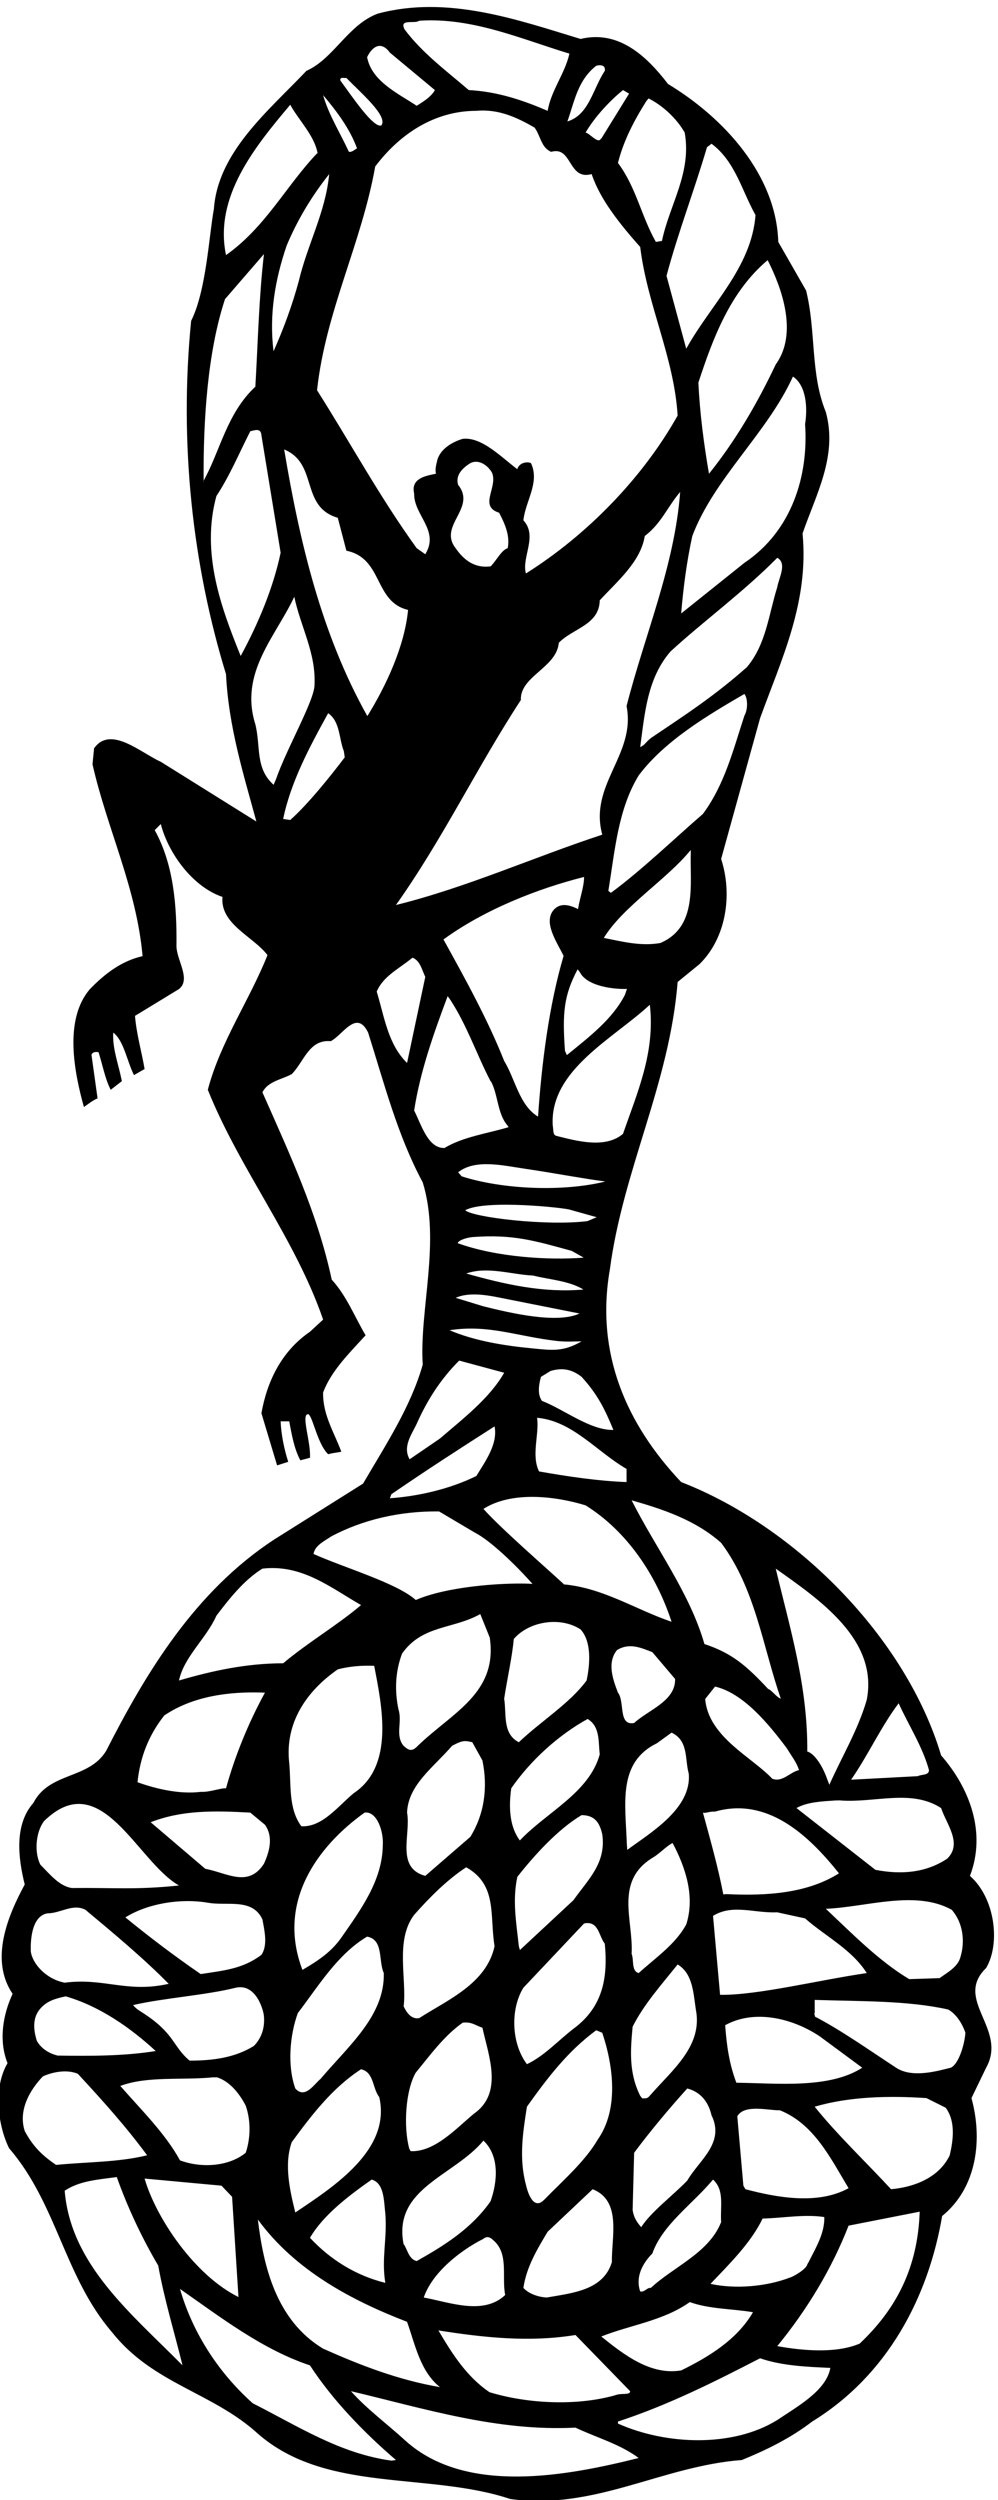 <?xml version="1.0" encoding="UTF-8" standalone="no"?>
<svg xmlns:inkscape="http://www.inkscape.org/namespaces/inkscape" xmlns:sodipodi="http://sodipodi.sourceforge.net/DTD/sodipodi-0.dtd" xmlns="http://www.w3.org/2000/svg" xmlns:svg="http://www.w3.org/2000/svg" version="1.1" id="svg1" width="341.196" height="854.007" viewBox="0 0 341.196 854.007">
  <defs id="defs1"></defs>
  <g id="g1" transform="translate(-203.4,-100.629)">
    <path id="path1" d="m 4064.2,2128.89 c 37.05,62.4 23.4,179.4 -41.6,236.6 42.9,111.8 -1.3,226.2 -74.1,309.4 -89.7,301.6 -373.1,587.6 -668.2,702 -140.4,148.2 -221,330.2 -183.3,546 33.8,256.11 153.4,477.11 174.2,738.41 l 55.9,45.5 c 68.9,66.95 85.8,178.75 55.9,270.4 l 100.1,361.4 c 54.6,150.8 126.1,297.7 109.2,474.5 33.8,98.8 91,198.9 59.8,312 -40.3,98.8 -24.7,208 -50.7,312 l -71.5,124.8 c -5.2,171.6 -139.1,318.5 -283.4,405.6 -55.9,72.8 -127.4,139.1 -224.9,115.7 -162.5,49.4 -341.9,113.1 -521.3,65 -76.7,-28.6 -113.1,-115.7 -183.3,-146.9 -97.5,-102.7 -227.5,-208 -237.9,-354.9 -12.68,-68.74 -19.5,-209.79 -58.5,-287.3 -31.2,-315.9 3.9,-627.9 89.7,-907.4 6.5,-135.2 45.5,-258.7 78,-378.3 l -245.7,153.4 c -52,23.4 -129.19,94.25 -171.44,34.61 l -4.06,-41.11 c 37.7,-166.4 113.1,-317.2 128.7,-492.7 -52,-11.7 -94.9,-42.9 -135.2,-84.5 -67.6,-78 -40.3,-214.5 -15.6,-302.9 11.7,7.8 22.1,16.9 35.1,22.1 l -15.6,111.8 c 2.6,9.1 15.6,7.79 18.2,6.5 10.4,-32.5 16.9,-68.9 31.2,-96.21 l 28.6,22.11 c -7.8,41.6 -24.7,83.2 -22.1,124.8 27.3,-20.8 35.1,-72.8 53.3,-109.2 l 27.3,15.6 c -7.8,45.5 -20.8,89.69 -24.7,136.5 l 113.1,68.9 c 31.2,24.7 -5.2,72.8 -6.5,109.2 1.3,107.9 -7.8,211.9 -55.9,299 l 15.6,15.6 c 19.5,-75.4 81.9,-161.2 158.6,-187.2 -6.5,-70.2 79.3,-101.4 115.7,-149.5 -46.8,-117 -120.9,-222.31 -153.4,-345.81 81.9,-204.09 224.9,-382.19 296.4,-590.19 l -33.8,-31.2 c -74.1,-50.71 -110.5,-128.71 -124.8,-209.3 l 40.3,-133.91 28.6,9.1 c -10.4,32.5 -18.2,70.2 -19.5,104 h 22.1 c 6.5,-35.1 13,-71.5 28.6,-100.1 l 24.7,6.5 c 2.6,39 -22.1,107.25 -6.5,111.8 12.03,5.2 23.4,-74.09 53.3,-102.7 13.98,3.9 22.1,3.9 33.8,6.5 -18.2,49.4 -48.1,94.9 -46.8,152.11 20.8,55.89 68.9,102.7 109.2,146.89 -28.6,48.11 -48.1,100.11 -87.1,143 -36.4,170.31 -109.2,325 -178.1,481 14.3,28.61 49.4,32.5 75.4,46.81 31.2,31.19 44.2,89.69 100.1,84.5 31.2,15.6 66.3,83.19 96.2,22.1 41.6,-131.3 75.4,-263.91 140.4,-384.8 46.8,-152.11 -9.1,-327.61 0,-468.01 -31.2,-109.2 -94.9,-205.4 -153.4,-305.49 l -227.5,-143.01 c -205.4,-133.9 -331.5,-344.5 -432.9,-543.4 -45.5,-74.1 -145.6,-53.3 -187.2,-133.9 -49.4,-55.9 -39,-141.7 -22.1,-209.3 -42.9,-79.3 -91.01,-192.4 -31.2,-280.8 -24.7,-53.3 -36.4,-119.6 -13,-178.1 -36.4,-61.1 -26,-157.3 3.9,-218.4 123.5,-143 141.7,-330.2 265.2,-473.2 105.3,-132.6 257.4,-153.4 374.4,-260.003 175.5,-153.399 438.1,-97.5 648.7,-167.699 217.1,-29.903 388.7,84.5 595.4,100.101 63.7,26 124.8,55.899 180.7,98.801 195,119.6 299,321.1 334.1,527.8 91,74.1 104,198.9 75.4,302.9 l 37.7,78 c 55.9,100.1 -84.5,174.2 0,256.1 z m -2072.2,-494 c -37.7,68.9 -98.8,128.7 -153.4,191.1 68.9,26 158.6,14.3 237.9,22.1 h 10.96 c -0.14,0.05 -0.26,0.12 -0.4,0.16 l 1.14,-0.16 h -0.74 c 32.29,-10.52 56.71,-40.44 73.54,-72.8 13,-37.7 13,-81.9 0,-120.9 -42.9,-35.1 -113.1,-40.3 -169,-19.5 z m 150.8,-351.33 -0.49,-0.16 -0.03,0.44 c -112.83,55.97 -211.74,202.64 -241.28,304.25 l 197.6,-18.2 27.3,-28.6 16.38,-257.45 c 0.18,-0.08 0.35,-0.19 0.52,-0.28 z m -465.4,620.43 c -20.8,5.2 -41.6,16.9 -53.3,37.7 -9.1,28.6 -11.7,59.8 9.1,83.2 18.2,20.8 41.6,26 65,31.2 85.8,-24.7 165.1,-79.3 231.4,-140.4 -80.6,-13 -166.4,-13 -252.2,-11.7 z m 339.3,-13 c -44.2,37.05 -37.7,69.55 -120.74,123.01 -14.46,8.94 -19.34,13.16 -24.54,19.66 78,18.2 185.58,25.03 263.58,44.53 54.76,12.51 72.96,-63.21 72.8,-74.1 2.6,-29.9 -7.32,-56.88 -26,-75.4 -48.1,-29.9 -104,-37.7 -165.1,-37.7 z m 46.8,405.6 c 49.4,-9.1 114.4,13 140.4,-42.9 5.2,-28.6 14.3,-66.3 -2.6,-91 -48.1,-36.4 -97.5,-40.3 -156,-49.4 -66.3,45.5 -130,93.6 -193.7,145.6 58.5,36.4 143,49.4 211.9,37.7 z m -146.9,206.7 c 80.6,31.2 161.2,29.9 256.1,24.7 l 37.7,-31.2 c 22.1,-31.2 11.7,-68.9 -2.6,-100.1 -40.3,-62.4 -94.9,-23.4 -150.8,-13 z m 659.1,-1283.1 c 20.8,-58.5 33.8,-127.4 84.5,-167.7 -106.6,18.2 -204.1,55.9 -300.3,98.8 -120.9,72.8 -153.4,211.9 -167.7,331.5 96.2,-131.3 241.8,-208 383.5,-262.6 z m -55.9,100.1 c -74.1,18.2 -140.4,58.5 -193.7,115.7 35.1,59.8 101.4,109.2 158.6,149.5 32.5,-9.1 31.2,-54.6 35.1,-87.1 5.2,-65 -10.4,-115.7 0,-178.1 z m -6.5,1123.2 c -1.3,-89.7 -55.9,-163.8 -106.6,-236.6 -24.38,-34.64 -55.7,-57.24 -99.95,-82.78 0.18,-0.47 0.32,-0.93 0.5,-1.4 l -0.65,1.31 c 0.05,0.03 0.1,0.05 0.15,0.09 -66.02,172.76 36.58,315.72 159.75,403.88 30.88,4.55 49.4,-46.8 46.8,-84.5 z m 2.6,-327.6 c 2.6,-109.2 -89.7,-185.9 -162.5,-271.7 -18.2,-15.6 -40.3,-52 -65,-24.7 -20.8,58.5 -14.3,136.5 6.5,193.7 52,67.6 101.4,150.8 178.1,196.3 42.9,-7.8 28.6,-62.4 42.9,-93.6 z m -78,461.5 c -41.6,-35.1 -80.6,-87.1 -133.9,-84.5 -33.8,45.5 -26,106.6 -31.2,162.5 -11.7,102.7 44.2,184.6 124.8,240.5 29.9,7.8 61.1,10.4 93.6,9.1 19.5,-101.4 53.3,-257.4 -53.3,-327.6 z m -158.6,-895.7 c 50.7,68.9 104,139.1 178.1,187.2 33.8,-7.8 28.6,-48.1 46.8,-71.5 31.2,-135.2 -117,-230.1 -215.8,-296.4 -13,53.3 -29.9,122.2 -9.1,180.7 z m 214.5,5073.91 c 63.7,84.5 153.4,143 260,143 57.2,5.2 104,-16.9 149.5,-42.9 15.6,-20.8 16.9,-52 42.9,-62.4 54.6,15.6 42.9,-74.1 104,-57.2 22.1,-66.3 74.1,-130 124.8,-187.2 18.2,-149.5 87.1,-283.4 96.2,-432.9 -89.7,-159.9 -232.7,-306.8 -390,-405.6 -11.7,41.6 31.2,96.2 -6.5,136.5 5.2,49.4 42.9,97.5 19.5,146.9 -11.7,5.2 -31.2,-0.16 -35.1,-15.6 -41.6,31.2 -91.33,83.53 -140.4,78 -26,-7.8 -55.9,-24.7 -65,-53.3 -2.27,-11.37 -6.5,-22.1 -3.9,-36.4 -26,-5.2 -65,-11.7 -55.9,-50.7 -1.3,-55.9 66.3,-94.9 28.6,-156 l -22.1,15.6 c -94.9,131.3 -170.3,270.4 -256.1,405.6 22.1,202.8 114.4,377 149.5,574.6 z m -196.3,-293.8 c -16.9,-62.4 -39,-122.2 -65,-180.7 -11.7,93.6 3.9,184.6 33.8,271.7 27.3,65 63.7,126.1 109.2,183.3 -9.1,-97.5 -55.9,-180.7 -78,-274.3 z M 2707,5937.9 c -7.8,24.7 11.7,42.9 27.3,53.3 22.1,15.6 48.1,-1.3 59.8,-22.1 15.6,-37.7 -35.1,-85.8 18.2,-102.7 14.3,-27.3 28.6,-58.5 22.1,-91 -16.9,-5.2 -29.9,-33.8 -44.2,-46.8 -41.6,-5.2 -68.9,16.9 -89.7,46.8 -45.5,58.5 54.6,102.7 6.5,162.5 z m 161.2,-552.5 c -2.6,61.1 92.3,83.2 97.5,146.9 36.4,37.7 104,45.5 105.3,109.2 44.2,48.1 105.3,98.8 115.7,165.1 42.9,32.5 58.5,75.4 91,113.1 -14.3,-189.8 -91,-366.6 -137.8,-549.9 24.7,-124.8 -97.5,-201.5 -62.4,-330.2 -178.1,-58.5 -347.1,-135.2 -530.4,-180.7 120.9,170.3 208,353.6 321.1,526.5 z m 162.5,-454.03 0.81,-0.16 c -0.27,-0.07 -0.55,-0.15 -0.83,-0.21 -0.1,-25.87 -10.41,-51.45 -15.58,-82.5 -20.8,10.4 -44.85,17.55 -62.4,-1.95 -27.95,-32.5 8.45,-83.2 25.35,-118.3 -37.7,-127.4 -56.55,-277.55 -65.65,-412.75 -48.1,28.6 -58.5,96.2 -87.1,143 -42.9,107.89 -100.1,210.6 -156,312 105.06,76.52 241.98,130.55 361.38,160.5 0,0.12 0.02,0.25 0.02,0.37 z m 110.18,-287.95 -4.88,-14.62 c -32.5,-63.7 -92.3,-108.55 -149.5,-155.35 l -4.87,10.72 c -7.11,96.96 -2.98,142.71 32.5,209.63 l 5.68,-7.32 c 18.65,-36.9 88.36,-44.22 121.07,-43.06 z m -56.23,-494.49 -0.16,-0.32 c -108.39,-26.65 -263.09,-20.31 -368.39,13.48 l -9.1,10.41 c 44.2,35.09 117.01,17.02 171.6,9.09 68.32,-9.91 146.25,-24.86 206.05,-32.66 z m -21.45,-91.81 -24.05,-10.07 c -105.3,-13 -294.77,9.75 -313.95,27.95 51.51,28.76 262.6,5.68 270.56,0.97 z m -319.8,-51.03 c 105.3,7.8 160.23,-9.42 255.45,-35.42 l 30.88,-17.39 c -88.73,-6.98 -223.93,0.81 -324.03,37.22 3.9,9.09 26,14.3 37.7,15.59 z m 285.67,-134.71 c -105.3,-9.1 -203.77,13.82 -301.27,41.12 53.95,19.17 115.7,-2.61 171.6,-5.2 41.6,-10.41 92.79,-13.33 129.67,-35.92 z M 2816.2,3850.09 3019,3809.8 c -58.5,-27.31 -180.37,1.95 -247.32,18.52 l -71.18,21.77 c 32.5,14.3 74.75,8.46 115.7,0 z m 147.55,-111.14 c 26,-2.28 42.25,-0.66 60.45,-0.66 -47.45,-27.62 -76.7,-22.75 -124.8,-18.2 -73.77,6.98 -150.8,19.5 -214.5,46.8 101.4,15.6 173.55,-16.25 278.85,-27.94 z m 70.85,-421.86 c 106.6,-66.3 182,-179.4 221,-299 -92.3,31.2 -175.5,87.1 -278.2,96.2 l 0.98,0.65 c -49.4,45.5 -160.88,142.35 -206.38,193.05 71.5,45.5 182,33.8 262.6,9.1 z m 332.8,-786.5 c 132.6,37.7 237.9,-57.2 318.5,-158.6 -80.6,-50.7 -183.3,-58.5 -289.9,-53.3 l -7.31,-0.81 c -14.3,72.8 -32.99,138.61 -52.49,210.11 6.5,-2.6 14.14,3.09 31.2,2.6 z m -25.35,289.25 25.35,31.85 c 72.8,-16.9 137.8,-96.2 184.6,-158.6 11.38,-19.17 24.7,-35.1 31.2,-55.9 -23.4,-5.2 -42.9,-32.5 -68.9,-22.1 -50.7,54.6 -164.45,107.25 -172.25,204.75 z m 16.25,-1069.25 c 35.1,-71.5 -32.5,-115.7 -62.4,-167.7 -39,-40.3 -93.6,-80.6 -118.3,-119.6 -11.7,13 -19.5,26 -22.1,44.2 l 3.9,146.9 c 41.6,55.9 89.7,113.1 136.5,165.1 35.1,-9.1 54.6,-35.1 62.4,-68.9 z m 24.7,-274.3 c -31.2,-79.3 -122.2,-114.4 -180.7,-169 -10.4,1.3 -15.6,-11.7 -27.3,-9.1 -13,37.7 6.5,72.8 31.2,97.5 26,74.1 102.7,126.1 156,189.8 29.9,-27.3 18.2,-67.6 20.8,-109.2 z m -180.7,327.6 c -9.1,-10.4 -9.1,-9.75 -22.1,-9.75 l -5.2,6.5 c -30.39,60.94 -24.7,120.25 -19.5,177.45 28.6,57.2 74.1,107.9 115.7,159.9 39,-23.4 40.3,-72.8 46.8,-115.7 18.2,-92.3 -58.5,-153.4 -115.7,-218.4 z m 91,436.8 c -28.6,-52 -78,-84.5 -122.2,-124.8 -19.5,5.2 -11.7,33.8 -18.2,49.4 5.2,85.8 -45.83,187.2 55.9,247.98 16.59,9.91 33.8,28.92 49.4,36.72 32.5,-61.1 58.5,-136.5 35.1,-209.3 z m -151.61,191.59 -1.14,16.09 c -3.41,102.37 -24.05,208.32 77.35,257.72 l 37.7,27.3 c 44.2,-20.8 33.8,-68.9 44.2,-105.3 7.8,-89.7 -98.31,-151.61 -158.11,-195.81 z m 17.71,325.81 c -41.6,-7.8 -23.4,54.6 -41.6,78 -13,33.8 -28.6,76.7 -2.6,109.2 31.2,19.5 61.1,6.5 91,-5.2 l 58.5,-68.9 c 1.3,-57.2 -68.9,-79.3 -105.3,-113.1 z m -57.2,-1384.5 c -22.1,-72.8 -101.4,-79.3 -167.7,-91 -17.87,0.97 -44.2,7.8 -59.8,24.7 7.8,53.3 35.1,98.8 62.4,144.3 l 115.7,109.2 c 75.4,-29.9 48.1,-123.5 49.4,-187.2 z m -236.6,1082.9 c -27.3,36.4 -28.6,87.1 -22.1,133.9 49.4,71.5 120.9,136.5 196.3,178.1 32.5,-19.5 27.3,-58.5 31.2,-91 -27.3,-98.8 -136.5,-148.2 -205.4,-221 z m 211.9,15.6 c 10.4,-74.1 -36.4,-115.7 -74.1,-169 l -137.64,-128.05 -2.76,9.75 c -6.5,61.1 -16.9,117 -3.9,178.1 42.9,54.6 104,122.2 165.1,158.6 35.1,0 46.8,-20.8 53.3,-49.4 z m -202.8,-393.9 156,165.1 c 37.7,7.8 37.7,-32.5 53.3,-52 7.8,-83.2 -2.6,-161.2 -80.6,-218.4 -40.3,-31.2 -75.4,-70.2 -119.6,-91 -40.3,53.3 -42.9,141.7 -9.1,196.3 z m 9.1,-305.5 c 52,72.8 104,141.7 178.1,196.3 l 15.6,-6.5 c 28.6,-85.8 42.9,-196.3 -11.7,-274.3 -32.5,-55.9 -91,-106.6 -135.2,-152.1 l -3.25,-3.09 c -26,-26 -40.95,16.09 -46.15,39.49 -18.2,67.6 -7.8,133.9 2.6,200.2 z m 137.8,1225.9 c 28.6,-31.2 24.7,-88.4 15.6,-131.3 -44.2,-59.8 -117,-104 -174.2,-158.6 -42.9,22.1 -31.2,72.8 -37.7,111.8 7.8,52 20.8,107.9 24.7,153.4 39,45.5 119.6,58.5 171.6,24.7 z m -193.7,-1709.5 c -55.9,-53.3 -144.3,-18.2 -209.3,-6.5 22.1,65 94.9,120.9 150.8,149.5 l 0.32,-0.32 c 14.47,13.16 23.57,1.29 30.88,-4.88 36.4,-35.1 18.2,-92.3 27.3,-137.8 z m -37.7,240.5 c -49.4,-70.2 -118.3,-113.1 -189.8,-153.4 -20.8,5.2 -23.4,29.9 -33.8,44.2 -27.3,143 130,174.2 205.4,265.2 41.6,-39 36.4,-105.3 18.2,-156 z m -192.4,330.2 c 36.4,44.2 72.8,94.9 120.9,128.7 23.4,2.6 31.2,-6.5 50.7,-13 15.6,-71.5 54.6,-167.7 -22.1,-221 -44.2,-36.4 -99.94,-98.64 -162.34,-96.04 l -3.57,6.34 c -15.44,56.71 -9.59,149.5 16.41,195 z m 9.1,140.4 c -20.8,-3.9 -33.15,15.6 -39.97,30.22 8.45,69.88 -22.43,169.98 26.97,234.98 40.3,45.5 85.8,91 133.9,122.2 80.6,-45.5 59.8,-123.5 72.8,-202.8 -20.8,-96.2 -120.9,-137.8 -193.7,-184.6 z m -31.2,527.8 c 2.6,71.5 68.9,117 115.7,171.6 25.35,13.33 31.2,14.3 52,9.1 l 26,-46.8 c 14.3,-68.9 5.2,-137.8 -31.2,-196.3 l -115.7,-100.1 c -76.7,20.8 -36.4,106.6 -46.8,162.5 z m 26.98,170.95 c -15.93,-16.9 -24.71,-9.1 -36.08,0.65 -22.1,27.3 -2.6,61.1 -13,93.6 -10.4,49.4 -7.8,97.5 9.1,143 52,74.1 131.3,62.4 201.18,101.73 l 24.37,-60.45 c 21.13,-143.33 -97.18,-192.73 -185.57,-278.53 z m 53.62,-1500.85 c 115.7,-18.2 234,-31.2 352.3,-11.7 l 140.4,-144.3 c 1.3,-10.4 -22.1,-5.2 -33.8,-9.1 -100.1,-29.9 -230.1,-23.4 -327.6,6.5 -59.8,40.3 -97.5,101.4 -131.3,158.6 z m 418.6,-15.6 c 75.4,29.9 159.9,40.3 227.5,88.4 50.7,-18.2 107.9,-16.9 162.5,-26 -41.6,-71.5 -115.7,-115.7 -184.6,-149.5 -78,-13 -145.6,39 -205.4,87.1 z m 280.8,135.2 c 48.1,50.7 104,105.3 133.9,167.7 53.3,1.3 106.6,11.7 158.6,3.9 1.3,-41.6 -22.1,-79.3 -40.3,-115.7 l -3.09,-5.2 c -2.76,-13.65 -38.35,-33.48 -46.15,-34.94 -57.2,-22.1 -137.96,-30.06 -202.96,-15.76 z m 89.7,243.1 -5.2,9.1 -15.6,178.1 c 18.2,32.5 81.9,14.3 109.2,15.6 88.4,-35.1 131.3,-124.8 176.8,-200.2 -78,-42.9 -182,-24.7 -265.2,-2.6 z m -22.91,273.49 h -0.33 c -18.2,48.1 -24.86,94.41 -28.76,147.71 75.4,41.6 172.9,18.2 243.1,-28.6 l 109.2,-80.6 c -84.5,-54.6 -219.21,-39.81 -323.21,-38.51 z m -42.09,225.71 v -0.97 l -18.2,203.77 c 50.7,31.2 105.3,6.5 165.1,9.1 l 71.5,-15.6 c 53.3,-46.8 119.6,-79.3 158.6,-140.4 -124.8,-18.2 -280.8,-57.2 -377,-55.9 z m 271.7,221 c 102.7,3.9 230.1,49.4 323.7,-2.6 28.6,-32.5 35.1,-80.6 22.1,-122.2 -6.5,-24.7 -33.8,-39 -53.3,-53.3 l -78,-2.6 c -76.7,45.5 -146.9,117 -214.5,180.7 z m 312,128.7 c -54.6,-36.4 -118.3,-41.6 -184.6,-28.6 l -202.8,158.6 c 27.3,15.6 66.46,17.23 100.1,19.5 l 13,0.17 v -0.17 c 89.7,-6.5 182,29.9 258.7,-19.5 13,-40.3 55.9,-91 15.6,-130 z m -46.8,227.5 c 0,-14.3 -19.5,-10.4 -28.6,-15.6 l -171.6,-9.1 c 44.2,63.7 75.4,133.9 122.2,196.3 26,-57.2 61.1,-110.5 78,-171.6 z m -159.9,180.7 c -22.1,-76.7 -63.7,-145.6 -96.2,-218.4 l -5.2,13.49 c -15.24,43.79 -37.95,68.93 -51.51,71.82 1.3,169 -44.69,316.39 -81.09,469.79 111.8,-79.3 263.9,-182 234,-336.7 z m -374.4,403 c 88.4,-118.3 106.6,-265.2 153.4,-400.4 -12.02,4.55 -23.4,22.43 -32.5,25.03 -54.6,58.5 -92.3,91.97 -163.8,115.37 -37.7,131.3 -124.8,245.7 -187.2,369.2 81.9,-23.4 163.8,-50.7 230.1,-109.2 z m -243.1,156 c -72.8,2.61 -150.8,14.3 -224.9,27.31 -20.8,41.59 1.3,97.5 -5.2,137.8 91,-7.8 153.4,-87.11 230.1,-131.3 z m -33.8,133.9 c -59.8,-1.29 -126.42,52.49 -183.62,74.59 -9.43,13.16 -10.73,32.66 -2.6,61.75 l 24.69,15.11 c 35.11,10.4 58.18,1.3 79.63,-14.95 41.6,-45.5 59.8,-83.2 81.9,-136.5 z m 24.7,760.51 c -45.5,-39 -119.6,-18.21 -171.6,-5.2 -8.94,2.6 -6.82,13 -9.1,27.29 -7.8,141.71 156,222.31 249.6,309.41 14.3,-122.2 -32.5,-226.2 -68.9,-331.5 z m 96.2,490.1 c -50.7,-9.1 -98.8,3.9 -145.6,13 49.4,80.6 162.34,150.47 223.44,225.87 l 0.16,-4.87 c -2.6,-83.2 18.2,-192.4 -78,-234 z m 215.8,583.7 c -28.6,-87.1 -50.7,-176.8 -106.6,-252.2 -78,-67.6 -157.3,-144.3 -236.6,-202.8 l -6.5,5.2 c 16.9,102.7 24.7,209.3 78,296.4 66.3,88.4 175.5,153.4 271.7,209.3 9.1,-11.7 9.1,-40.3 0,-55.9 z m 84.5,330.2 c -22.1,-70.2 -28.6,-146.9 -78,-205.4 -81.9,-72.8 -157.62,-122.2 -244.73,-180.7 l -5.03,-3.9 c -13.65,-11.87 -11.7,-14.63 -24.54,-20.8 11.7,87.1 18.2,176.8 78,245.7 81.9,75.4 188.5,153.4 274.3,240.5 26,-14.3 3.9,-52 0,-75.4 z m 71.5,418.6 c 9.1,-132.6 -33.8,-274.3 -156,-356.2 l -162.5,-130 c 5.2,63.7 14.3,133.9 28.6,198.9 55.9,148.2 192.4,263.9 258.7,409.5 35.1,-23.4 37.7,-81.9 31.2,-122.2 z m -96.2,421.2 c 35.1,-68.9 79.3,-187.2 20.8,-267.8 -46.8,-98.8 -102.7,-195 -171.6,-280.8 -13,75.4 -23.4,153.4 -27.3,234 36.4,110.5 80.6,232.7 178.1,314.6 z m -144.3,299 c 61.1,-45.5 78,-120.9 113.1,-183.3 -10.4,-135.2 -115.7,-230.1 -178.1,-343.2 l -50.7,187.2 c 29.9,111.8 71.5,219.7 104,330.2 z m -161.85,116.35 c 36.4,-18.2 72.15,-51.35 92.95,-87.75 18.2,-104 -39,-184.6 -58.5,-278.2 l -15.6,-2.6 c -37.7,66.3 -50.7,140.4 -97.5,202.8 14.3,57.2 41.6,109.2 72.8,158.6 z m -65.65,21.45 15.6,-9.1 -71.5,-115.7 -0.97,0.33 c -6.5,-15.6 -28.93,13.97 -39.33,15.27 23.4,40.3 62.4,81.9 96.2,109.2 z m -68.9,62.4 c 9.75,2.77 24.7,2.6 22.1,-13 -31.2,-46.8 -40.3,-113.1 -96.2,-130 18.2,50.7 26,105.3 74.1,143 z m -455,115.7 c 136.5,9.1 261.3,-46.8 386.1,-84.5 -11.7,-52 -46.8,-93.6 -55.9,-146.9 -63.7,27.3 -128.7,49.4 -202.8,53.3 -55.9,48.1 -119.6,94.9 -165.1,156 -14.3,28.6 26,13 37.7,22.1 z m -75.4,-81.9 115.7,-96.2 c -9.1,-16.9 -29.9,-29.9 -46.8,-40.3 -46.8,31.2 -115.7,62.4 -127.4,124.8 13,27.3 35.75,42.9 58.5,11.7 z m -111.8,-65 c 36.4,-37.7 108.55,-98.8 89.7,-122.2 -20.15,-5.85 -68.9,65.65 -105.3,115.7 -1.3,10.4 10.4,5.2 15.6,6.5 z m 27.3,-180.7 c -6.5,-3.9 -13,-10.4 -20.8,-9.1 -22.1,48.1 -52,94.9 -66.3,145.6 36.4,-42.9 68.9,-87.1 87.1,-136.5 z m -171.6,111.8 c 22.1,-40.3 62.56,-79.46 70.36,-124.96 l -1.46,0.16 c -79.3,-83.2 -132.6,-189.8 -234,-261.3 -31.2,149.5 74.1,278.2 165.1,386.1 z M 2051.8,5947 c 0.33,0.59 0.63,1.2 0.97,1.79 -1.16,152.81 9.68,329.18 54.93,466.21 l 100.1,115.7 c -13,-111.8 -15.6,-230.1 -22.1,-340.6 -73.52,-68.37 -90.77,-166.14 -132.93,-241.31 0,-0.86 0,-1.74 0,-2.6 z m 33.8,-37.7 c 35.1,53.3 58.5,110.5 87.1,166.4 11.7,2.6 27.3,9.1 28.6,-10.4 l 49.4,-301.6 c -18.2,-87.1 -55.9,-179.4 -102.7,-265.2 -49.4,122.2 -102.7,263.9 -62.4,410.8 z m 147.06,-741.65 c -47.94,42.74 -32.66,98.15 -46.96,155.35 -41.6,132.6 52,224.9 100.1,327.6 15.6,-75.4 55.9,-144.3 52,-224.9 1.62,-38.35 -71.17,-163.48 -98.8,-243.1 z m 42.74,-90.35 -18.2,2.6 c 19.5,94.9 67.6,184.6 115.7,271.7 31.2,-22.1 27.3,-65 40.3,-97.5 l 2.27,-15.93 c -36.4,-48.1 -94.57,-120.57 -140.07,-160.87 z m 198.57,267.31 -0.97,0.49 c -117,209.3 -172.9,443.3 -213.2,683.8 88.4,-36.4 40.3,-146.9 137.8,-175.5 l 22.1,-84.5 c 94.9,-19.5 70.2,-131.3 158.6,-152.1 -9.1,-93.6 -56.23,-194.19 -104.33,-272.19 z m 23.73,-708.01 c 15.6,37.7 54.44,57.36 85.64,82.06 l 6.34,5.04 c 19.5,-7.8 23.72,-29.9 32.82,-49.4 l -46.8,-221 c -49.4,48.09 -58.5,119.59 -78,183.3 z m 96.2,-305.5 c 15.6,101.4 51.03,200.2 86.12,293.79 l 7.48,-10.39 c 42.9,-66.3 66.3,-137.8 102.7,-208 h 0.81 c 18.2,-32.18 17.06,-83.69 41.76,-112.29 l 3.91,-5.85 c -52,-15.6 -117.98,-24.86 -164.78,-53.47 -42.9,-1.29 -59.8,61.11 -78,96.21 z m 6.5,-804.71 c 26,58.5 59.8,113.11 109.2,162.5 l 115.7,-31.19 c -37.7,-66.31 -107.9,-119.61 -165.1,-169 l -78,-53.31 c -18.2,32.5 4.55,62.4 18.2,91 z m -65,-180.7 c 87.1,59.81 175.5,117.01 265.2,174.2 9.1,-45.5 -24.7,-91 -46.8,-127.4 -68.9,-33.8 -149.5,-52 -222.3,-57.2 z m -156,-109.2 c 81.9,44.2 179.4,66.3 278.53,65 l 92.29,-54.6 c 48.1,-24.7 124.48,-104.32 147.88,-131.62 l -8.78,0.65 c -76.69,2.6 -213.85,-8.13 -291.19,-41.93 l -0.33,0.33 c -50.37,44.2 -184.6,82.87 -262.6,117.97 3.9,22.1 27.3,32.5 44.2,44.2 z m -293.8,-202.8 c 32.5,42.9 71.5,92.3 118.3,120.9 101.4,11.7 174.2,-48.1 253.5,-93.6 -61.1,-52 -135.2,-94.9 -200.2,-149.5 -94.9,0 -183.3,-19.5 -267.8,-44.2 13,61.1 70.2,107.9 96.2,166.4 z m -133.9,-256.1 c 71.5,48.1 162.5,62.4 258.7,58.5 -42.9,-78 -78,-165.1 -100.1,-245.7 -13,1.3 -41.6,-10.4 -65,-9.1 -52,-6.5 -111.8,6.5 -162.5,24.7 6.5,63.7 28.6,120.9 68.9,171.6 z m -309.4,-271.7 c 146.9,144.3 239.2,-104 347.1,-165.1 -111.8,-11.7 -169,-5.2 -275.6,-6.5 -32.5,5.2 -55.9,35.1 -80.6,59.8 -15.6,29.9 -13,81.9 9.1,111.8 z m 9.1,-236.6 c 33.8,0 65,26 97.5,9.1 70.2,-58.5 150.47,-125.29 214.17,-190.29 l -4.87,-0.81 c -104,-22.1 -162.5,16.9 -262.6,3.9 -48.1,9.1 -83.53,49.4 -87.1,80.6 0,3.25 -5.2,89.7 42.9,97.5 z m -58.5,-559 c -16.9,52 11.7,104 46.8,140.4 26,11.7 62.4,18.2 89.7,6.5 65,-70.2 123.5,-135.2 178.1,-209.3 -74.1,-18.2 -156,-16.9 -234,-24.7 -36.4,24.7 -59.8,48.1 -80.6,87.1 z m 102.7,-153.4 c 39,26 87.1,28.6 133.9,35.1 27.3,-76.7 63.7,-154.7 106.6,-227.5 15.6,-87.1 41.6,-171.6 62.4,-256.1 -132.6,133.9 -287.3,258.7 -302.9,448.5 z m 840.12,-693.226 c -132.59,18.199 -238.22,87.426 -356.52,147.226 -94.9,84.5 -157.3,189.8 -187.2,293.8 102.7,-71.5 211.9,-156 334.1,-196.3 57.2,-88.4 140.4,-174.202 221,-243.101 z m 36.08,51.024 c -46.8,42.902 -100.1,81.902 -140.4,127.402 187.2,-44.203 375.7,-104 577.2,-93.602 54.6,-26 113.1,-41.601 162.5,-78 -182,-45.5 -443.3,-96.199 -599.3,44.2 z m 955.5,53.3 c -115.7,-71.5 -287.3,-63.699 -409.5,-9.101 v 5.203 c 127.4,41.6 247,101.4 365.3,162.5 55.9,-19.5 122.2,-22.1 180.7,-24.7 -10.4,-58.5 -84.5,-98.8 -136.5,-133.902 z m 211.9,196.302 c -61.1,-26 -146.9,-18.2 -211.9,-6.5 76.7,93.6 140.4,198.9 183.3,309.4 l 182.81,35.91 c 0,0.06 0,0.11 0,0.17 h 0.82 l -0.82,-0.17 c -4.91,-144.86 -60.64,-250.44 -154.21,-338.81 z m 231.4,483.6 c -27.3,-57.2 -91,-81.9 -150.8,-87.1 -61.1,66.3 -139.1,140.4 -196.3,211.9 88.4,26 189.8,28.6 287.3,22.1 l 49.4,-24.7 c 26,-35.1 19.5,-83.2 10.4,-122.2 z m 2.6,224.9 c -27.95,-6.5 -97.5,-28.6 -140.4,0 -71.5,46.8 -142.67,97.17 -209.3,131.62 2.6,-1.3 -2.6,7.48 0,8.78 v 33.8 c 117,-3.9 239.2,-1.3 343.2,-24.7 20.8,-11.7 36.4,-36.4 44.2,-59.8 -2.6,-33.8 -18.52,-81.58 -37.7,-89.7" style="fill:#000000;fill-opacity:1;fill-rule:nonzero;stroke:none" transform="matrix(0.133,0,0,-0.133,0,1056)"></path>
  </g>
</svg>
